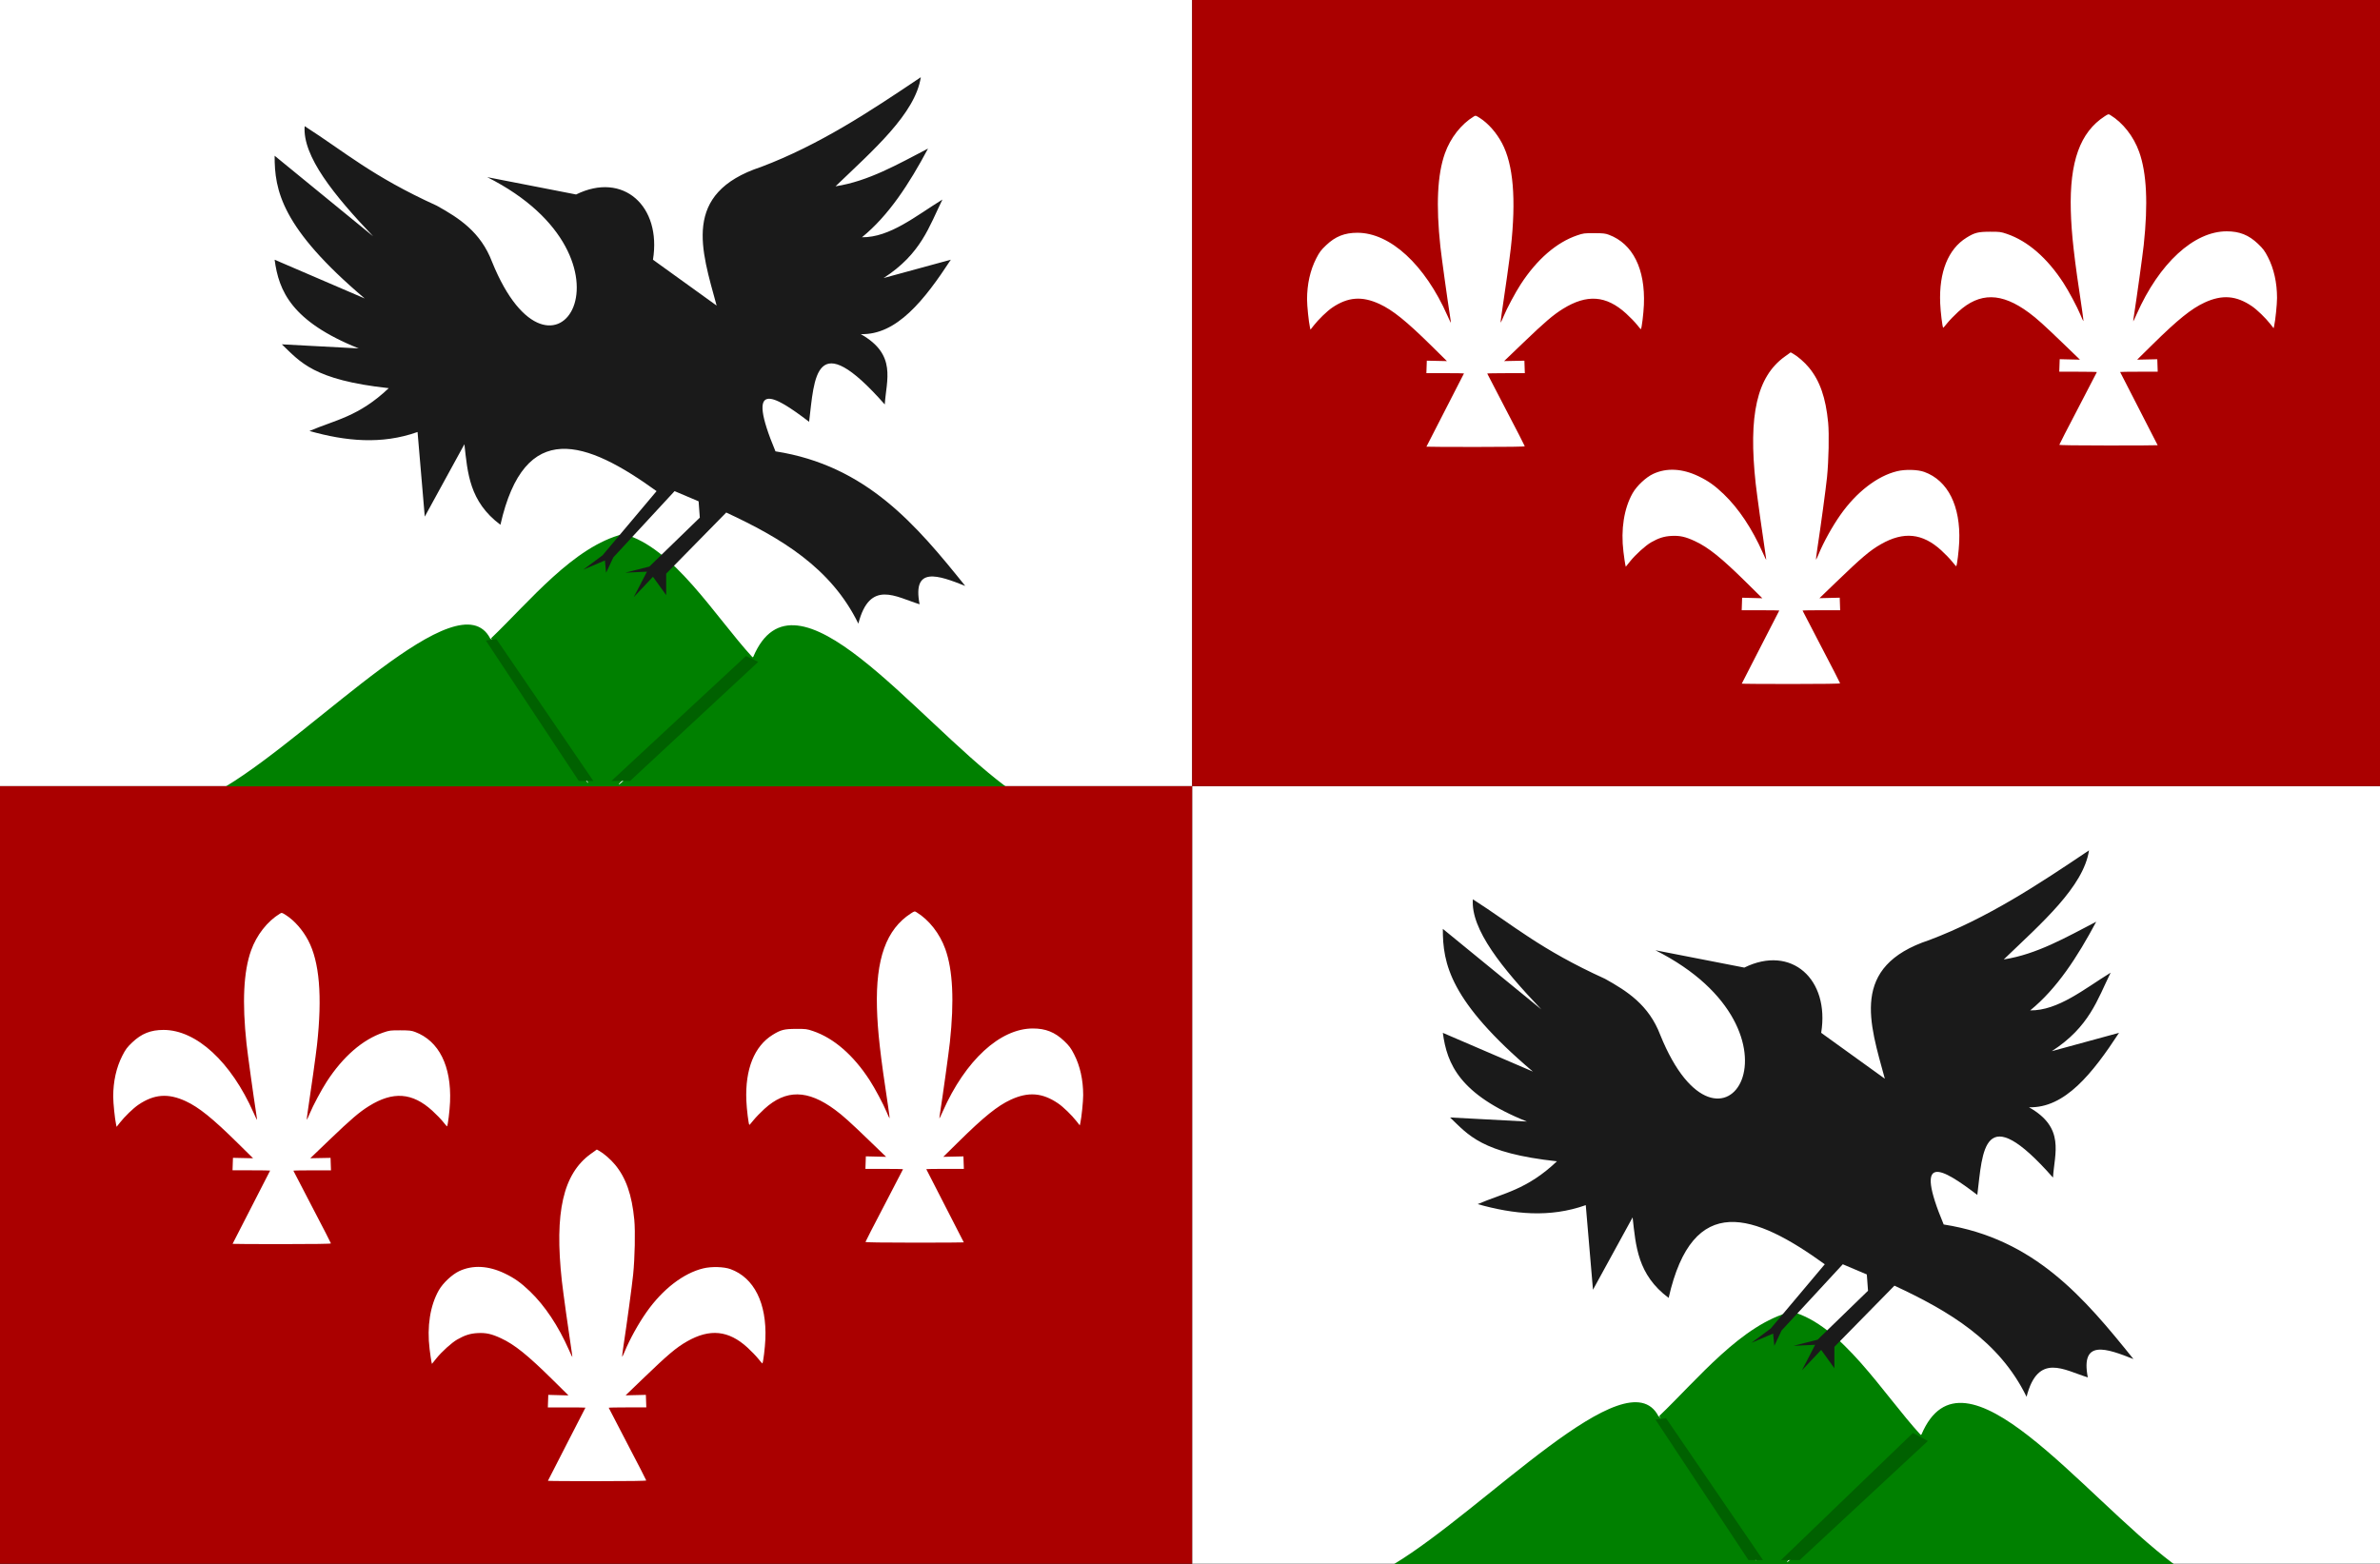 <?xml version="1.0" encoding="UTF-8" standalone="no"?>
<!-- Created with Inkscape (http://www.inkscape.org/) -->

<svg
   xmlns:dc="http://purl.org/dc/elements/1.1/"
   xmlns:cc="http://creativecommons.org/ns#"
   xmlns:rdf="http://www.w3.org/1999/02/22-rdf-syntax-ns#"
   xmlns:svg="http://www.w3.org/2000/svg"
   xmlns="http://www.w3.org/2000/svg"
   xmlns:sodipodi="http://sodipodi.sourceforge.net/DTD/sodipodi-0.dtd"
   xmlns:inkscape="http://www.inkscape.org/namespaces/inkscape"
   width="562.655"
   height="369.774"
   id="svg37638"
   version="1.1"
   inkscape:version="0.48.4 r9939"
   sodipodi:docname="Nieuw document 183">
  <rect width="100%" height="100%" fill="#333333" stroke="none"/>
  <defs
     id="defs37640" />
  <sodipodi:namedview
     id="base"
     pagecolor="#ffffff"
     bordercolor="#666666"
     borderopacity="1.0"
     inkscape:pageopacity="0.0"
     inkscape:pageshadow="2"
     inkscape:zoom="0.35"
     inkscape:cx="524.89891"
     inkscape:cy="76.315507"
     inkscape:document-units="px"
     inkscape:current-layer="layer1"
     showgrid="false"
     fit-margin-top="0"
     fit-margin-left="0"
     fit-margin-right="0"
     fit-margin-bottom="0"
     inkscape:window-width="1600"
     inkscape:window-height="837"
     inkscape:window-x="-8"
     inkscape:window-y="-8"
     inkscape:window-maximized="1" />
  <g
     inkscape:label="Laag 1"
     inkscape:groupmode="layer"
     id="layer1"
     transform="translate(149.899,-238.904)">
    <path
       style="fill:#ffffff;stroke:none"
       d="m -149.899,238.904 0,185.868 281.833,0 0,183.848 280.822,0 0,-183.848 -280.822,0 0,-185.868 z"
       id="path36303"
       inkscape:connector-curvature="0" />
    <path
       style="fill:#aa0000;fill-opacity:1;stroke:none"
       d="m 131.934,238.904 0,185.868 -281.833,0 0,183.848 281.833,0 0,-183.848 280.822,0 0,-185.868 z"
       id="path36813"
       inkscape:connector-curvature="0" />
    <path
       style="fill:#008000;stroke:none"
       d="m -96.474,424.814 c 21.544,-13.049 55.034,-49.276 62.468,-34.949 0.524,-0.46 22.635,34.615 23.15,34.138 0.379,-0.351 -23.298,-33.852 -22.923,-34.211 9.029,-8.639 19.539,-21.758 31.28,-24.641 11.821,3.159 21.527,19.352 30.501,29.155 0.454,0.496 -32.092,29.62 -31.628,30.095 0.37,0.38 31.427,-30.562 31.804,-30.197 9.955,-23.484 37.982,14.397 59.628,30.611 z"
       id="path29604-8"
       inkscape:connector-curvature="0"
       sodipodi:nodetypes="ccsscssccc" />
    <path
       style="fill:#1a1a1a;fill-opacity:1;stroke:none"
       d="m -77.875,268.735 c -0.534,7.129 6.974,16.357 16.185,26.031 l -23.284,-19.041 c -0.023,8.168 1.588,17.043 21.296,33.744 l -21.296,-9.159 c 0.976,7.349 3.951,14.572 19.876,20.969 l -18.173,-0.964 c 4.336,4.111 7.399,8.427 25.271,10.364 -7.099,6.75 -12.689,7.522 -18.74,10.123 8.518,2.408 17.037,3.272 25.555,0.241 l 1.704,20.005 9.37,-17.113 c 0.762,6.739 1.144,13.55 8.518,19.041 5.705,-25.252 20.337,-19.932 36.913,-7.954 l -12.778,15.185 -4.543,3.374 5.111,-2.169 0.284,2.892 1.704,-3.615 14.481,-15.667 5.679,2.41 0.284,3.856 -11.926,11.569 -5.679,1.446 5.111,-0.241 -3.123,6.026 4.543,-4.821 3.123,4.338 0,-5.062 14.197,-14.462 c 12.832,5.977 24.759,12.994 31.234,26.272 2.703,-10.541 8.892,-6.288 14.481,-4.58 -1.767,-9.103 4.407,-6.87 10.79,-4.338 -11.545,-14.356 -23.319,-28.462 -44.863,-31.816 -7.241,-17.323 -0.473,-13.411 7.95,-6.99 1.265,-10.282 1.262,-22.969 17.889,-4.097 0.348,-5.772 2.942,-11.773 -5.679,-16.631 8.497,0.27 15.04,-8.034 21.296,-17.595 l -15.901,4.339 c 8.896,-5.735 10.785,-12.213 13.913,-18.559 -6.262,3.854 -12.408,8.982 -19.024,8.918 6.307,-5.12 11.191,-12.656 15.617,-20.969 -7.082,3.671 -14.055,7.715 -21.864,8.918 8.956,-8.597 18.86,-17.193 20.16,-25.79 -11.951,8.043 -23.96,15.999 -37.765,21.21 -18.856,6.226 -14.064,19.692 -10.506,32.78 L 4.469,300.31 c 2.057,-12.667 -7.028,-20.912 -18.173,-15.426 l -21.012,-4.097 c 38.481,19.381 15.512,55.623 1.136,20.005 -2.688,-7.045 -7.768,-10.319 -13.061,-13.257 -15.421,-7.017 -21.628,-12.654 -31.234,-18.8 z"
       id="path29600-4"
       inkscape:connector-curvature="0"
       sodipodi:nodetypes="cccccccccccccccccccccccccccccccccccccccccccccccccccc" />
    <path
       style="fill:#008000;stroke:none"
       d="m 179.702,608.678 c 21.544,-13.049 55.034,-49.276 62.468,-34.949 0.524,-0.46 22.635,34.615 23.15,34.138 0.379,-0.351 -23.298,-33.852 -22.923,-34.211 9.029,-8.639 19.539,-21.758 31.28,-24.641 11.821,3.159 21.527,19.352 30.501,29.155 0.454,0.496 -32.092,29.62 -31.628,30.095 0.37,0.38 31.427,-30.562 31.804,-30.197 9.955,-23.484 37.982,14.397 59.628,30.611 z"
       id="path29604-8-8"
       inkscape:connector-curvature="0"
       sodipodi:nodetypes="ccsscssccc" />
    <path
       style="fill:#1a1a1a;fill-opacity:1;stroke:none"
       d="m 198.301,451.527 c -0.534,7.129 6.974,16.357 16.185,26.031 l -23.284,-19.041 c -0.023,8.168 1.588,17.043 21.296,33.744 l -21.296,-9.159 c 0.976,7.349 3.951,14.572 19.876,20.969 l -18.172,-0.964 c 4.336,4.111 7.399,8.427 25.271,10.364 -7.099,6.75 -12.689,7.522 -18.74,10.123 8.518,2.408 17.037,3.272 25.555,0.241 l 1.704,20.005 9.37,-17.113 c 0.762,6.739 1.144,13.55 8.518,19.041 5.705,-25.252 20.337,-19.932 36.913,-7.954 l -12.778,15.185 -4.543,3.374 5.111,-2.169 0.284,2.892 1.704,-3.615 14.481,-15.667 5.679,2.41 0.284,3.856 -11.926,11.569 -5.679,1.446 5.111,-0.241 -3.123,6.026 4.543,-4.821 3.123,4.338 0,-5.062 14.197,-14.462 c 12.832,5.977 24.759,12.994 31.234,26.272 2.703,-10.541 8.892,-6.288 14.481,-4.58 -1.767,-9.103 4.407,-6.87 10.79,-4.338 -11.545,-14.356 -23.319,-28.462 -44.863,-31.816 -7.241,-17.323 -0.473,-13.411 7.95,-6.99 1.265,-10.282 1.262,-22.969 17.889,-4.097 0.348,-5.772 2.942,-11.773 -5.679,-16.631 8.497,0.27 15.04,-8.034 21.296,-17.595 l -15.901,4.339 c 8.896,-5.735 10.785,-12.213 13.913,-18.559 -6.262,3.854 -12.408,8.982 -19.024,8.918 6.307,-5.12 11.191,-12.656 15.617,-20.969 -7.082,3.671 -14.055,7.715 -21.864,8.918 8.956,-8.597 18.86,-17.193 20.16,-25.79 -11.951,8.043 -23.96,15.999 -37.765,21.21 -18.856,6.226 -14.064,19.692 -10.506,32.78 l -15.049,-10.846 c 2.057,-12.667 -7.028,-20.912 -18.173,-15.426 l -21.012,-4.098 c 38.481,19.381 15.512,55.623 1.136,20.005 -2.688,-7.045 -7.768,-10.319 -13.061,-13.257 -15.421,-7.017 -21.628,-12.654 -31.234,-18.8 z"
       id="path29600-4-7"
       inkscape:connector-curvature="0"
       sodipodi:nodetypes="cccccccccccccccccccccccccccccccccccccccccccccccccccc" />
    <path
       style="fill:#006100;fill-opacity:1;stroke:none"
       d="m -35.039,390.34 21.977,33.209 12.115,0 30.305,-28.158 -2.904,-1.389 -31.82,29.547 -4.257,0 -22.919,-33.548 z"
       id="path36949"
       inkscape:connector-curvature="0"
       sodipodi:nodetypes="ccccccccc" />
    <path
       style="fill:#006100;fill-opacity:1;stroke:none"
       d="m 241.472,574.539 21.977,33.209 12.115,0 30.305,-28.158 -3.536,-1.894 -31.188,30.052 -4.257,0 -22.919,-33.548 z"
       id="path36949-8"
       inkscape:connector-curvature="0"
       sodipodi:nodetypes="ccccccccc" />
    <path
       style="fill:#ffffff"
       d="m 261.869,400.543 c 0,-0.046 1.997,-3.945 4.437,-8.664 2.44,-4.719 4.437,-8.606 4.437,-8.637 0,-0.032 -2,-0.057 -4.444,-0.057 l -4.444,0 0.051,-1.482 0.051,-1.482 2.389,0.064 2.389,0.064 -3.72,-3.674 c -5.948,-5.875 -9.019,-8.345 -12.239,-9.841 -2.221,-1.032 -3.527,-1.322 -5.502,-1.223 -1.747,0.088 -3.036,0.492 -4.824,1.51 -1.314,0.749 -3.677,2.885 -4.965,4.49 l -1.032,1.286 -0.129,-0.572 c -0.071,-0.314 -0.261,-1.639 -0.423,-2.943 -0.658,-5.297 0.128,-10.295 2.187,-13.906 0.975,-1.71 3.143,-3.738 4.838,-4.527 3.183,-1.481 6.877,-1.288 10.738,0.563 2.279,1.092 3.846,2.206 5.952,4.23 3.536,3.399 6.717,8.174 9.227,13.851 0.422,0.954 0.784,1.716 0.806,1.694 0.021,-0.023 -0.075,-0.765 -0.214,-1.65 -0.591,-3.773 -2.01,-14.002 -2.267,-16.343 -1.782,-16.25 0.294,-25.349 6.861,-30.07 l 1.405,-1.01 0.531,0.298 c 1.159,0.651 2.725,2.015 3.79,3.3 2.573,3.104 3.978,7.132 4.537,13.002 0.262,2.754 0.132,9.001 -0.27,12.955 -0.269,2.647 -1.478,11.561 -2.292,16.899 -0.224,1.47 -0.353,2.613 -0.286,2.54 0.067,-0.073 0.326,-0.628 0.576,-1.234 1.197,-2.898 3.237,-6.582 5.156,-9.314 3.807,-5.419 8.737,-9.218 13.435,-10.351 1.942,-0.469 4.856,-0.388 6.413,0.176 5.59,2.028 8.605,8.061 8.258,16.525 -0.085,2.071 -0.519,5.602 -0.711,5.785 -0.025,0.024 -0.464,-0.48 -0.975,-1.12 -0.511,-0.64 -1.672,-1.841 -2.58,-2.669 -4.434,-4.044 -8.871,-4.495 -14.224,-1.444 -2.609,1.487 -4.55,3.129 -10.649,9.008 l -3.905,3.764 2.396,-0.058 2.396,-0.058 0.051,1.482 0.051,1.482 -4.444,0 c -2.444,0 -4.444,0.038 -4.444,0.085 0,0.047 1.997,3.895 4.437,8.552 2.44,4.656 4.437,8.543 4.437,8.636 0,0.112 -3.963,0.17 -11.625,0.17 -6.394,0 -11.625,-0.038 -11.625,-0.084 z M 187.325,344.507 c 0,-0.035 1.997,-3.931 4.437,-8.657 2.44,-4.726 4.437,-8.622 4.437,-8.657 0,-0.035 -2,-0.064 -4.444,-0.064 l -4.444,0 0.051,-1.476 0.051,-1.476 2.381,0.052 2.381,0.052 -3.712,-3.659 c -5.896,-5.811 -9.117,-8.405 -12.225,-9.843 -4.147,-1.919 -7.477,-1.665 -11.188,0.856 -1.22,0.829 -3.211,2.755 -4.357,4.214 l -0.784,0.998 -0.129,-0.575 c -0.287,-1.28 -0.676,-5.077 -0.676,-6.587 7.1e-4,-3.574 0.739,-6.883 2.153,-9.649 0.774,-1.514 1.128,-1.988 2.352,-3.152 2.187,-2.079 4.367,-2.949 7.395,-2.949 7.763,0 15.966,7.552 21.293,19.602 0.422,0.954 0.784,1.716 0.806,1.694 0.021,-0.023 -0.075,-0.765 -0.214,-1.65 -0.623,-3.975 -2.017,-14.042 -2.271,-16.397 -1.055,-9.793 -0.7,-17.055 1.076,-22.022 1.311,-3.666 3.836,-6.894 6.819,-8.717 0.436,-0.266 0.485,-0.255 1.42,0.341 1.994,1.27 3.956,3.498 5.267,5.981 2.67,5.055 3.355,13.182 2.082,24.725 -0.252,2.288 -1.419,10.664 -2.177,15.629 -0.182,1.191 -0.276,2.106 -0.209,2.032 0.067,-0.073 0.375,-0.744 0.684,-1.489 0.775,-1.869 2.769,-5.603 4.021,-7.528 3.84,-5.907 8.459,-9.914 13.358,-11.587 1.461,-0.499 1.687,-0.528 4.033,-0.52 2.138,0.007 2.625,0.062 3.487,0.387 5.64,2.125 8.606,8.065 8.258,16.54 -0.085,2.079 -0.519,5.603 -0.712,5.787 -0.026,0.025 -0.442,-0.457 -0.925,-1.07 -0.483,-0.613 -1.645,-1.811 -2.583,-2.662 -4.72,-4.284 -9.265,-4.609 -14.953,-1.069 -2.26,1.406 -4.279,3.13 -9.255,7.904 l -4.615,4.427 2.396,-0.047 2.396,-0.047 0.051,1.476 0.051,1.476 -4.444,0 c -2.444,0 -4.444,0.038 -4.444,0.085 0,0.047 1.997,3.895 4.437,8.552 2.44,4.656 4.437,8.543 4.437,8.636 0,0.112 -3.963,0.17 -11.625,0.17 -6.394,0 -11.625,-0.029 -11.625,-0.064 z m 149.621,-0.444 c 0,-0.093 1.997,-3.98 4.437,-8.636 2.44,-4.656 4.437,-8.505 4.437,-8.552 0,-0.047 -2,-0.085 -4.444,-0.085 l -4.444,0 0.051,-1.482 0.051,-1.482 2.396,0.058 2.396,0.058 -3.905,-3.766 c -4.676,-4.51 -6.282,-5.956 -8.164,-7.349 -6.479,-4.794 -11.615,-4.859 -16.709,-0.213 -0.907,0.828 -2.068,2.029 -2.58,2.669 -0.511,0.64 -0.95,1.144 -0.975,1.12 -0.192,-0.183 -0.626,-3.714 -0.711,-5.785 -0.303,-7.382 1.879,-12.827 6.217,-15.518 1.927,-1.195 2.725,-1.398 5.528,-1.409 2.346,-0.008 2.572,0.021 4.033,0.52 4.909,1.676 9.511,5.668 13.358,11.587 1.252,1.925 3.245,5.659 4.021,7.528 0.309,0.746 0.617,1.416 0.683,1.489 0.067,0.073 -0.068,-1.108 -0.299,-2.625 -1.879,-12.343 -2.517,-17.975 -2.663,-23.504 -0.305,-11.566 2.198,-18.526 8.014,-22.287 0.847,-0.548 0.896,-0.559 1.331,-0.293 2.982,1.823 5.508,5.051 6.819,8.717 1.776,4.967 2.131,12.229 1.076,22.022 -0.254,2.355 -1.648,12.422 -2.271,16.397 -0.139,0.885 -0.235,1.628 -0.214,1.65 0.021,0.023 0.384,-0.739 0.806,-1.694 5.327,-12.05 13.531,-19.602 21.293,-19.602 3.029,0 5.211,0.87 7.393,2.949 1.211,1.154 1.583,1.65 2.356,3.148 1.41,2.732 2.151,6.057 2.151,9.653 0,1.51 -0.389,5.307 -0.676,6.587 l -0.129,0.575 -0.784,-0.998 c -1.145,-1.459 -3.137,-3.386 -4.357,-4.214 -3.711,-2.521 -7.041,-2.776 -11.188,-0.856 -3.108,1.438 -6.329,4.032 -12.225,9.843 l -3.712,3.659 2.381,-0.052 2.381,-0.052 0.051,1.476 0.051,1.476 -4.444,0 c -2.444,0 -4.444,0.029 -4.444,0.064 0,0.035 1.997,3.931 4.437,8.657 2.44,4.726 4.437,8.622 4.437,8.657 0,0.035 -5.231,0.064 -11.625,0.064 -7.662,0 -11.625,-0.058 -11.625,-0.17 z"
       id="path37598"
       inkscape:connector-curvature="0" />
    <path
       style="fill:#ffffff"
       d="m -20.369,589.016 c 0,-0.046 1.997,-3.945 4.437,-8.664 2.44,-4.719 4.437,-8.606 4.437,-8.637 0,-0.032 -2,-0.057 -4.444,-0.057 l -4.444,0 0.051,-1.482 0.051,-1.482 2.389,0.064 2.389,0.064 -3.72,-3.674 c -5.948,-5.875 -9.019,-8.345 -12.239,-9.841 -2.221,-1.032 -3.527,-1.322 -5.502,-1.223 -1.747,0.088 -3.036,0.492 -4.824,1.51 -1.314,0.749 -3.677,2.885 -4.965,4.49 l -1.032,1.286 -0.129,-0.572 c -0.071,-0.314 -0.261,-1.639 -0.423,-2.943 -0.658,-5.297 0.128,-10.295 2.187,-13.906 0.975,-1.71 3.143,-3.738 4.838,-4.527 3.183,-1.481 6.877,-1.288 10.738,0.563 2.279,1.092 3.846,2.206 5.952,4.23 3.536,3.399 6.717,8.174 9.227,13.851 0.422,0.954 0.784,1.716 0.806,1.694 0.021,-0.023 -0.075,-0.765 -0.214,-1.65 -0.591,-3.773 -2.01,-14.002 -2.267,-16.342 -1.782,-16.25 0.294,-25.349 6.861,-30.07 l 1.405,-1.01 0.531,0.298 c 1.159,0.651 2.725,2.015 3.79,3.3 2.573,3.104 3.978,7.132 4.537,13.002 0.262,2.754 0.132,9.001 -0.27,12.955 -0.269,2.647 -1.478,11.561 -2.292,16.899 -0.224,1.47 -0.353,2.613 -0.286,2.54 0.067,-0.073 0.326,-0.628 0.576,-1.234 1.197,-2.898 3.237,-6.582 5.156,-9.314 3.807,-5.419 8.737,-9.218 13.435,-10.351 1.942,-0.469 4.856,-0.388 6.413,0.176 5.59,2.028 8.605,8.061 8.258,16.525 -0.085,2.071 -0.519,5.602 -0.711,5.785 -0.025,0.024 -0.464,-0.48 -0.975,-1.12 -0.511,-0.64 -1.672,-1.841 -2.58,-2.669 -4.434,-4.044 -8.871,-4.495 -14.224,-1.444 -2.609,1.487 -4.55,3.129 -10.649,9.008 l -3.905,3.764 2.396,-0.058 2.396,-0.058 0.051,1.482 0.051,1.482 -4.444,0 c -2.444,0 -4.444,0.038 -4.444,0.085 0,0.047 1.997,3.895 4.437,8.552 2.44,4.656 4.437,8.543 4.437,8.636 0,0.112 -3.963,0.17 -11.625,0.17 -6.394,0 -11.625,-0.038 -11.625,-0.084 z m -74.544,-56.036 c 0,-0.035 1.997,-3.931 4.437,-8.657 2.44,-4.726 4.437,-8.622 4.437,-8.657 0,-0.035 -2,-0.064 -4.444,-0.064 l -4.444,0 0.051,-1.476 0.051,-1.476 2.381,0.052 2.381,0.052 -3.712,-3.659 c -5.896,-5.811 -9.117,-8.405 -12.225,-9.843 -4.147,-1.919 -7.477,-1.665 -11.188,0.856 -1.22,0.829 -3.211,2.755 -4.357,4.214 l -0.784,0.998 -0.129,-0.575 c -0.287,-1.28 -0.676,-5.077 -0.676,-6.587 7.1e-4,-3.574 0.739,-6.883 2.153,-9.649 0.774,-1.514 1.128,-1.988 2.352,-3.152 2.187,-2.079 4.367,-2.949 7.395,-2.949 7.763,0 15.966,7.552 21.293,19.602 0.422,0.954 0.784,1.716 0.806,1.694 0.021,-0.023 -0.075,-0.765 -0.214,-1.65 -0.623,-3.975 -2.017,-14.042 -2.271,-16.397 -1.055,-9.793 -0.7,-17.055 1.076,-22.022 1.311,-3.666 3.836,-6.894 6.819,-8.717 0.436,-0.266 0.485,-0.255 1.42,0.341 1.994,1.27 3.956,3.498 5.267,5.981 2.67,5.055 3.355,13.182 2.082,24.725 -0.252,2.288 -1.419,10.664 -2.177,15.629 -0.182,1.191 -0.276,2.106 -0.209,2.032 0.067,-0.073 0.375,-0.744 0.684,-1.489 0.775,-1.869 2.769,-5.603 4.021,-7.528 3.84,-5.907 8.459,-9.914 13.358,-11.587 1.461,-0.499 1.687,-0.528 4.033,-0.52 2.138,0.007 2.625,0.062 3.487,0.387 5.64,2.125 8.606,8.065 8.258,16.54 -0.085,2.079 -0.519,5.603 -0.712,5.787 -0.026,0.025 -0.442,-0.457 -0.925,-1.07 -0.483,-0.613 -1.645,-1.811 -2.583,-2.662 -4.72,-4.284 -9.265,-4.609 -14.953,-1.069 -2.26,1.406 -4.279,3.13 -9.255,7.904 l -4.615,4.427 2.396,-0.047 2.396,-0.047 0.051,1.476 0.051,1.476 -4.444,0 c -2.444,0 -4.444,0.038 -4.444,0.085 0,0.047 1.997,3.895 4.437,8.552 2.44,4.656 4.437,8.543 4.437,8.636 0,0.112 -3.963,0.17 -11.625,0.17 -6.394,0 -11.625,-0.029 -11.625,-0.064 z m 149.621,-0.444 c 0,-0.093 1.997,-3.98 4.437,-8.636 2.44,-4.656 4.437,-8.505 4.437,-8.552 0,-0.047 -2,-0.085 -4.444,-0.085 l -4.444,0 0.051,-1.482 0.051,-1.482 2.396,0.058 2.396,0.058 -3.905,-3.766 c -4.676,-4.51 -6.282,-5.956 -8.164,-7.349 -6.479,-4.794 -11.615,-4.859 -16.709,-0.213 -0.907,0.828 -2.068,2.029 -2.58,2.669 -0.511,0.64 -0.95,1.144 -0.975,1.12 -0.192,-0.183 -0.626,-3.714 -0.711,-5.785 -0.303,-7.382 1.879,-12.827 6.217,-15.518 1.927,-1.195 2.725,-1.398 5.528,-1.409 2.346,-0.008 2.572,0.021 4.033,0.52 4.909,1.676 9.511,5.668 13.358,11.587 1.252,1.925 3.245,5.659 4.021,7.528 0.309,0.746 0.617,1.416 0.683,1.489 0.067,0.073 -0.068,-1.108 -0.299,-2.625 -1.879,-12.343 -2.517,-17.975 -2.663,-23.504 -0.305,-11.566 2.198,-18.526 8.014,-22.287 0.847,-0.548 0.896,-0.559 1.331,-0.293 2.982,1.823 5.508,5.051 6.819,8.717 1.776,4.967 2.131,12.229 1.076,22.022 -0.254,2.355 -1.648,12.422 -2.271,16.397 -0.139,0.885 -0.235,1.628 -0.214,1.65 0.021,0.023 0.384,-0.739 0.806,-1.694 5.327,-12.05 13.531,-19.602 21.293,-19.602 3.029,0 5.211,0.87 7.393,2.949 1.211,1.154 1.583,1.65 2.356,3.148 1.41,2.732 2.151,6.057 2.151,9.653 0,1.51 -0.389,5.307 -0.676,6.587 l -0.129,0.575 -0.784,-0.998 c -1.145,-1.459 -3.137,-3.386 -4.357,-4.214 -3.711,-2.521 -7.041,-2.776 -11.188,-0.856 -3.108,1.438 -6.329,4.032 -12.225,9.843 l -3.712,3.659 2.381,-0.052 2.381,-0.052 0.051,1.476 0.051,1.476 -4.444,0 c -2.444,0 -4.444,0.029 -4.444,0.064 0,0.035 1.997,3.931 4.437,8.657 2.44,4.726 4.437,8.622 4.437,8.657 0,0.035 -5.231,0.064 -11.625,0.064 -7.662,0 -11.625,-0.058 -11.625,-0.17 z"
       id="path37598-7"
       inkscape:connector-curvature="0" />
  </g>
</svg>

